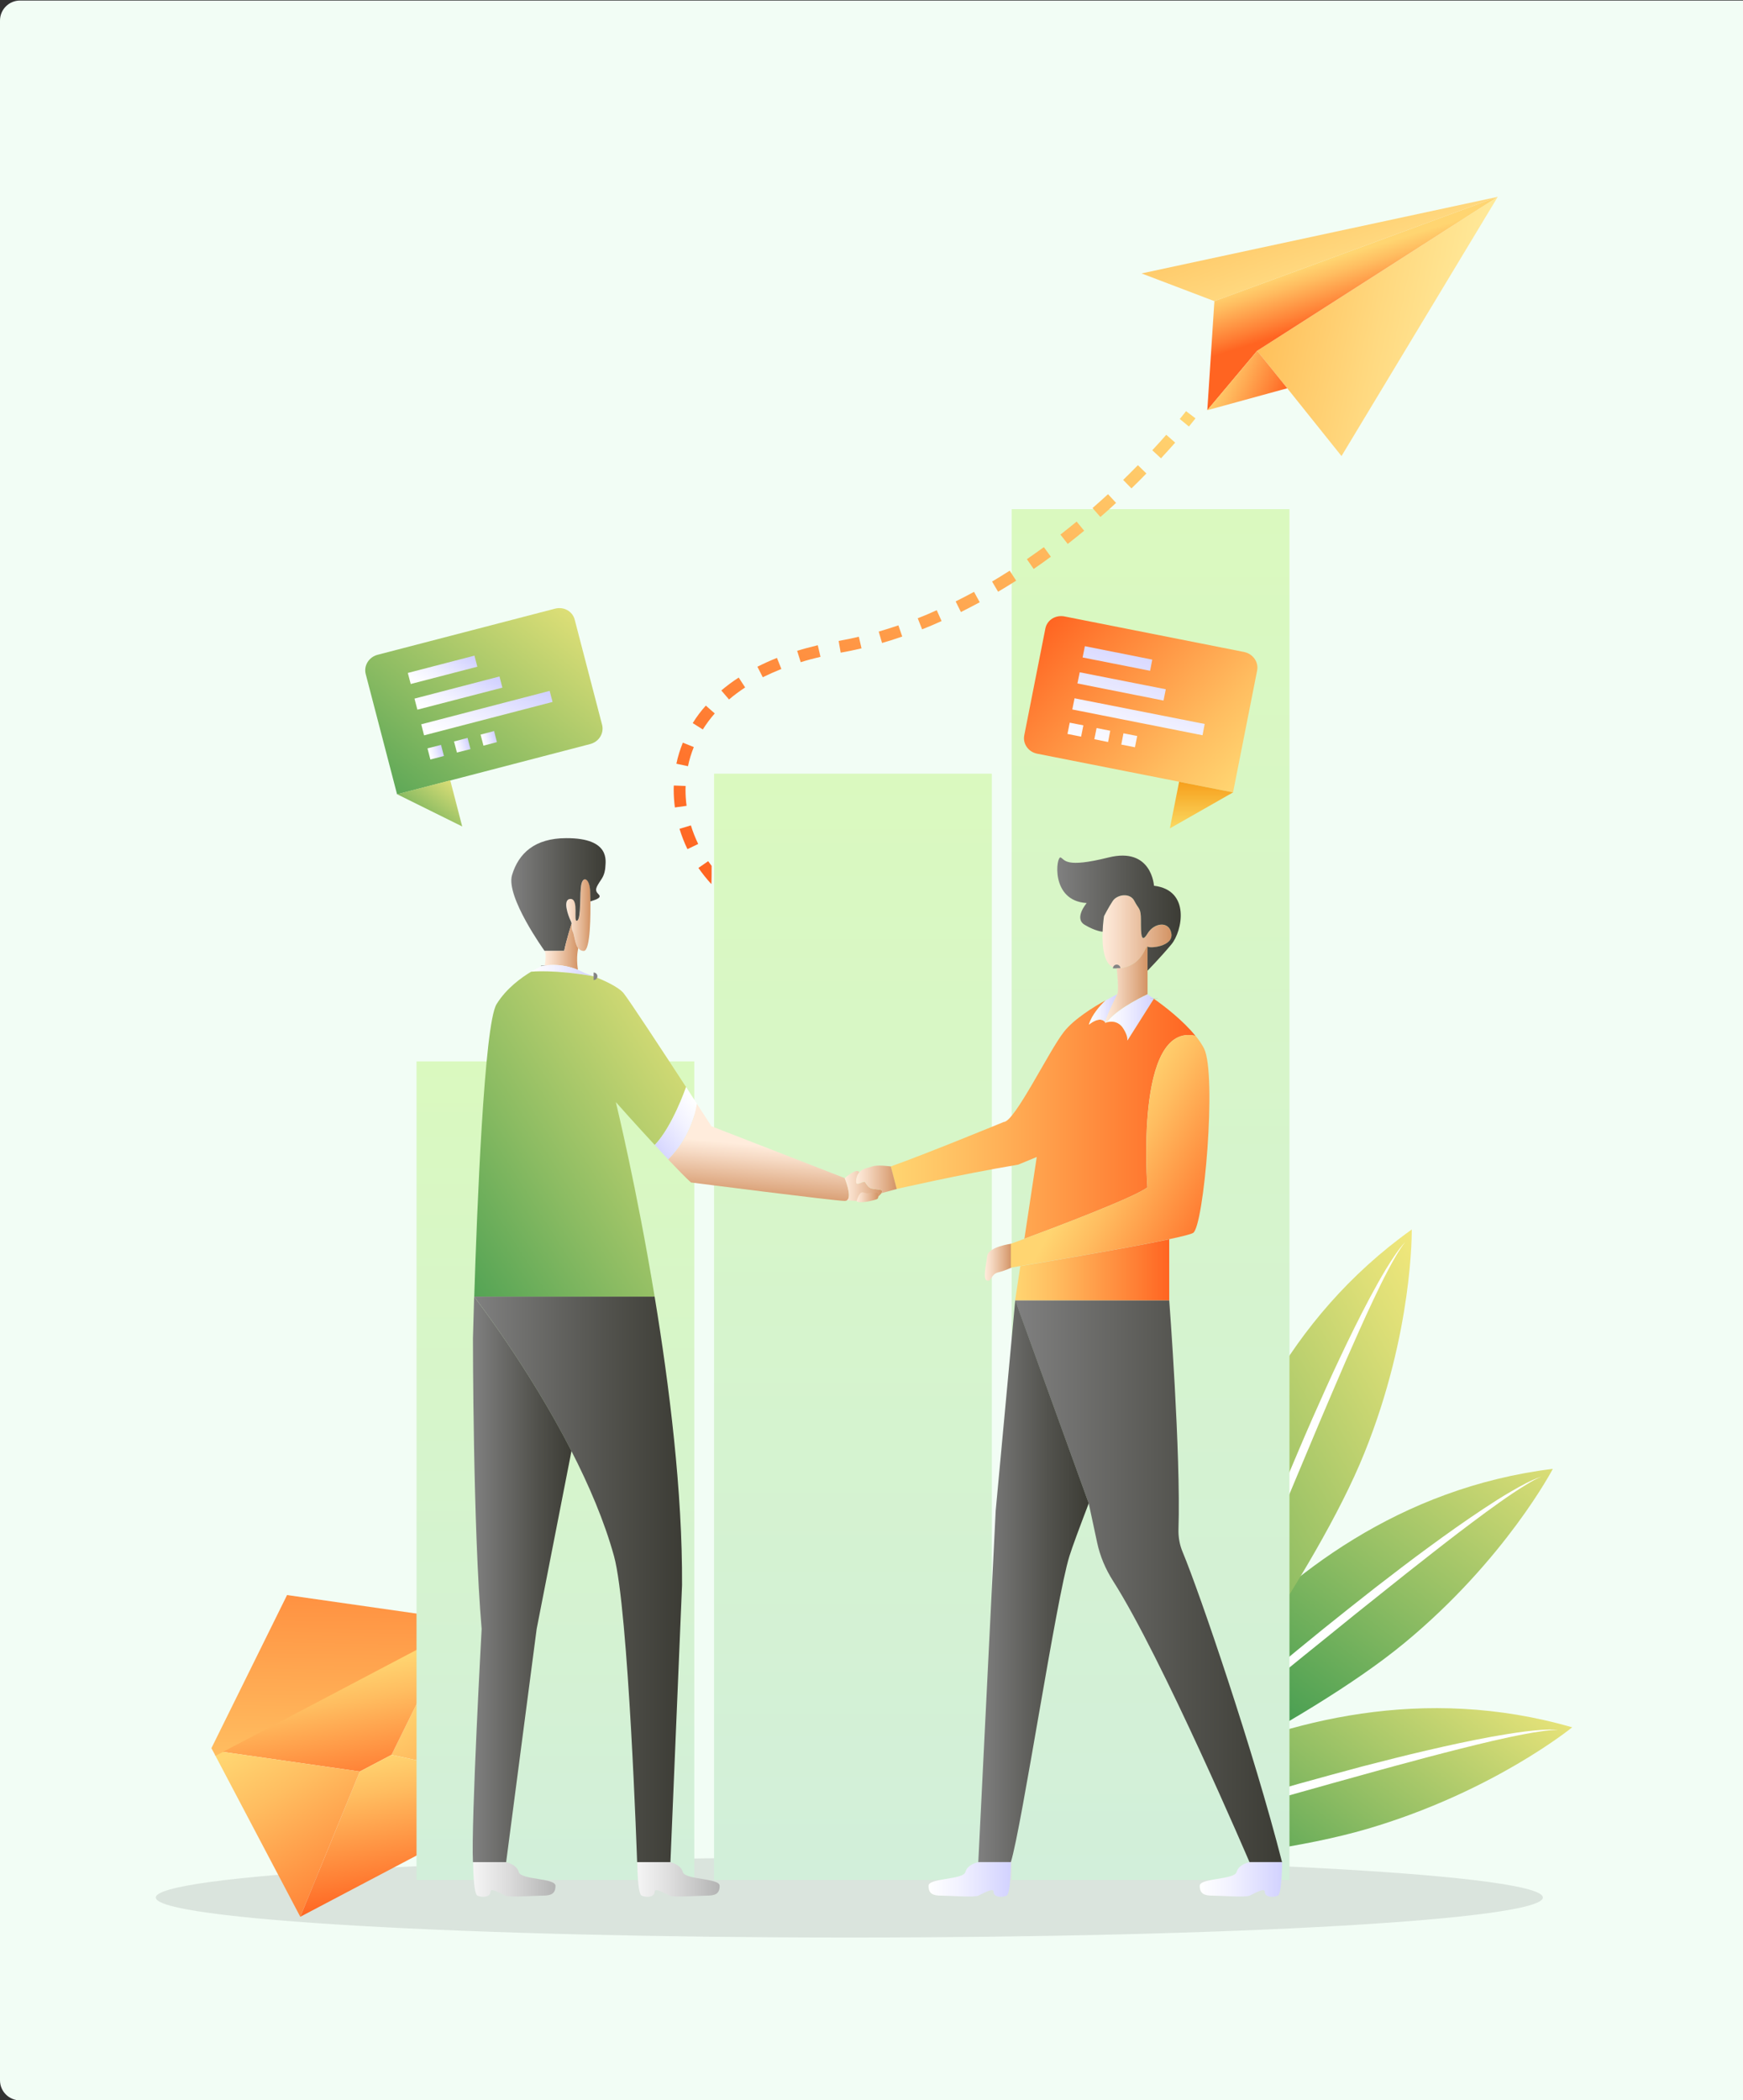 <svg width="435" height="524" viewBox="0 0 435 524" fill="none" xmlns="http://www.w3.org/2000/svg">
<rect x="0" y="0" width="435" height="524" fill="#333333" stroke="none"/>
<path d="M0 5.134C0 2.373 2.239 0.134 5 0.134H435V524H5C2.239 524 0 521.761 0 519V5.134Z" fill="#F2FDF5"/>
<path opacity="0.1" d="M211.969 483.385C307.562 483.385 385.056 478.914 385.056 473.399C385.056 467.883 307.562 463.413 211.969 463.413C116.376 463.413 38.882 467.883 38.882 473.399C38.882 478.914 116.376 483.385 211.969 483.385Z" fill="black"/>
<path d="M114.738 405.644L136.005 446.044L97.714 437.803L113.181 406.449L114.738 405.644Z" fill="url(#paint0_linear)"/>
<path d="M113.181 406.449L97.714 437.803L89.793 441.964L55.181 436.998L113.181 406.449Z" fill="url(#paint1_linear)"/>
<path d="M136.004 446.044L74.943 478.204L89.792 441.964L97.714 437.803L136.004 446.044Z" fill="url(#paint2_linear)"/>
<path d="M89.792 441.964L74.943 478.204L53.649 437.803L55.18 436.998L89.792 441.964Z" fill="url(#paint3_linear)"/>
<path d="M113.852 403.979L114.845 405.885L53.784 438.045L52.764 436.139L71.641 397.939L113.852 403.979Z" fill="url(#paint4_linear)"/>
<path d="M275.929 453.37C275.929 453.37 311.059 375.888 387.54 366.455C387.54 366.455 375.741 389.048 350.533 409.872C325.352 430.67 275.929 453.37 275.929 453.37Z" fill="url(#paint5_linear)"/>
<path d="M280.005 449.645C288.104 442.114 296.417 434.824 304.81 427.614C306.902 425.819 308.994 424.023 311.112 422.227L317.468 416.894C321.705 413.356 325.996 409.845 330.286 406.361C334.604 402.904 338.921 399.447 343.292 396.043C347.663 392.666 352.061 389.289 356.54 386.019C360.991 382.75 365.523 379.533 370.136 376.478C372.442 374.95 374.775 373.45 377.189 372.056C378.395 371.359 379.602 370.689 380.836 370.046C382.069 369.429 383.33 368.84 384.644 368.411C383.357 368.947 382.177 369.617 380.997 370.341C379.817 371.064 378.664 371.788 377.51 372.565C375.231 374.093 372.978 375.701 370.753 377.336C368.527 378.971 366.328 380.632 364.129 382.294C361.93 383.982 359.758 385.644 357.586 387.359L351.069 392.478C348.897 394.194 346.752 395.909 344.58 397.651C340.262 401.081 335.945 404.539 331.681 408.023C327.363 411.48 323.099 414.964 318.809 418.448L305.937 428.874C297.275 435.869 288.694 442.811 280.005 449.645Z" fill="white"/>
<path d="M295.666 436.325C295.666 436.325 289.605 351.5 352.33 306.742C352.33 306.742 352.732 332.23 340.503 362.515C328.302 392.827 295.666 436.325 295.666 436.325Z" fill="url(#paint6_linear)"/>
<path d="M297.489 431.125C301.029 420.646 304.837 410.274 308.779 399.929C309.771 397.356 310.737 394.756 311.756 392.183L314.786 384.465C316.824 379.319 318.943 374.227 321.034 369.108C323.18 364.016 325.325 358.923 327.551 353.858C329.803 348.793 332.029 343.754 334.416 338.742C336.776 333.731 339.216 328.772 341.817 323.868C343.131 321.429 344.472 318.99 345.893 316.631C346.618 315.452 347.368 314.273 348.146 313.121C348.924 311.995 349.755 310.869 350.72 309.851C349.862 310.923 349.111 312.102 348.414 313.281C347.717 314.461 347.047 315.667 346.403 316.899C345.116 319.338 343.909 321.804 342.729 324.323C341.549 326.816 340.396 329.335 339.27 331.854C338.143 334.374 337.017 336.893 335.918 339.412L332.646 347.024C331.546 349.57 330.474 352.089 329.401 354.635C327.256 359.727 325.11 364.82 322.992 369.912C320.847 375.004 318.755 380.096 316.636 385.215L310.281 400.519C306.124 410.757 301.86 420.968 297.489 431.125Z" fill="white"/>
<path d="M255.521 466.905C255.521 466.905 318.326 409.524 392.367 430.938C392.367 430.938 372.603 447.072 341.255 456.265C309.906 465.484 255.521 466.905 255.521 466.905Z" fill="url(#paint7_linear)"/>
<path d="M260.724 465.082C271.129 461.357 281.641 457.9 292.206 454.576C294.835 453.745 297.489 452.915 300.117 452.11L308.055 449.698C313.365 448.117 318.675 446.589 323.984 445.062C329.321 443.588 334.657 442.114 339.994 440.693C345.357 439.326 350.721 437.933 356.111 436.7C361.501 435.44 366.918 434.261 372.362 433.269C375.097 432.787 377.832 432.331 380.568 431.983C381.935 431.822 383.33 431.661 384.697 431.581C386.092 431.501 387.459 431.447 388.854 431.581C387.459 431.581 386.092 431.715 384.724 431.929C383.357 432.117 381.989 432.331 380.648 432.599C377.94 433.109 375.231 433.698 372.549 434.315C369.868 434.931 367.186 435.601 364.504 436.271C361.823 436.941 359.141 437.638 356.486 438.335L348.495 440.479C345.84 441.202 343.158 441.926 340.503 442.677C335.167 444.151 329.857 445.625 324.547 447.126C319.238 448.6 313.901 450.127 308.591 451.628L292.636 456.157C282.043 459.213 271.397 462.214 260.724 465.082Z" fill="white"/>
<rect x="103.953" y="264.798" width="69.321" height="204.224" fill="url(#paint8_linear)"/>
<rect x="178.208" y="193.022" width="69.321" height="276" fill="url(#paint9_linear)"/>
<rect x="252.49" y="127.022" width="69.321" height="342" fill="url(#paint10_linear)"/>
<path d="M252.437 310.28V316.229C252.437 316.229 250.962 316.98 249.112 317.436C247.261 317.891 247.529 319.767 246.376 319.499C245.196 319.231 246.108 315.72 246.376 313.362C246.645 311.03 252.437 310.28 252.437 310.28Z" fill="url(#paint11_linear)"/>
<path d="M179.602 470.469C179.602 472.452 178.529 472.935 176.357 472.935C174.185 472.935 168.232 473.417 167.159 472.935C166.087 472.452 163.378 470.844 163.378 471.943C163.378 473.417 161.206 473.417 160.133 472.935C159.061 472.452 159.061 464.573 159.061 464.573H167.159C167.159 464.573 169.868 465.055 170.404 467.039C170.94 469.022 179.602 468.513 179.602 470.469Z" fill="url(#paint12_linear)"/>
<path d="M138.627 470.469C138.627 472.452 137.554 472.935 135.382 472.935C133.21 472.935 127.256 473.417 126.184 472.935C125.111 472.452 122.402 470.844 122.402 471.943C122.402 473.417 120.23 473.417 119.158 472.935C118.085 472.452 118.085 464.573 118.085 464.573H126.21C126.21 464.573 128.919 465.055 129.455 467.039C129.965 469.022 138.627 468.513 138.627 470.469Z" fill="url(#paint13_linear)"/>
<path d="M145.68 237.247C145.09 237.247 144.661 236.979 144.339 236.55C143.454 235.398 143.347 233.173 142.971 232.369C142.569 231.565 142.757 231.056 142.676 230.386C142.649 230.171 142.569 229.93 142.435 229.662C141.899 228.59 140.263 224.248 142.435 224.248C144.607 224.248 142.971 230.198 144.071 229.662C145.143 229.126 144.607 222.614 145.143 220.47C145.68 218.299 147.316 219.397 147.316 222.64C147.316 222.64 147.342 223.23 147.342 224.195C147.396 227.92 147.396 237.247 145.68 237.247Z" fill="url(#paint14_linear)"/>
<path d="M150.104 219.344C148.629 221.542 148.334 222.078 149.433 223.176C150.426 224.168 147.771 224.677 147.342 224.892C147.315 223.954 147.288 222.667 147.288 222.667C147.288 219.424 145.652 218.325 145.116 220.496C144.58 222.667 145.116 229.153 144.043 229.689C142.971 230.225 144.58 224.275 142.407 224.275C140.235 224.275 141.871 228.617 142.407 229.689C142.541 229.957 142.622 230.198 142.649 230.413C142.649 230.413 141.335 234.567 140.798 237.247H135.918C135.918 237.247 126.156 223.712 127.792 218.299C129.428 212.885 133.451 209.106 141.335 209.106C152.464 209.079 151.123 214.922 151.069 216.369C151.042 216.905 150.881 218.191 150.104 219.344Z" fill="url(#paint15_linear)"/>
<path d="M135.945 240.892C135.945 240.945 135.919 240.972 135.919 241.026" stroke="#848484" stroke-width="1.875"/>
<path d="M144.231 241.964C140.504 240.436 137.286 240.704 135.945 240.892C136.454 237.756 135.918 237.247 135.918 237.247H140.799C141.335 234.54 142.649 230.413 142.649 230.413C142.756 231.083 142.542 231.565 142.944 232.396C143.346 233.173 143.453 235.424 144.312 236.577C144.338 236.55 143.722 238.641 144.231 241.964Z" fill="url(#paint16_linear)"/>
<path d="M148.147 243.572C138.573 241.857 132.781 242.393 132.566 242.42C134.149 241.482 135.248 241.026 135.248 241.026C135.248 241.026 135.489 240.972 135.945 240.892C137.286 240.677 140.504 240.436 144.232 241.964C144.822 242.205 145.412 242.473 146.002 242.795C146.002 242.795 146.887 243.09 148.147 243.572Z" fill="url(#paint17_linear)"/>
<path d="M163.406 285.65C158.552 280.423 153.886 275.17 153.698 274.956C153.832 275.546 158.9 296.343 163.379 323.519H118.354C119.024 302.266 120.821 255.498 123.931 250.513C126.372 246.574 130.072 243.92 132.566 242.42C132.781 242.393 138.573 241.857 148.147 243.572H148.174C150.56 244.51 154.261 246.145 155.629 247.78C156.916 249.361 165.202 261.957 171.209 271.177C171.102 271.499 167.777 281.067 163.406 285.65Z" fill="url(#paint18_linear)"/>
<path d="M170.217 395.48L167.32 464.573H159.007C159.007 464.573 156.862 401.349 153.242 388.244C150.828 379.48 146.94 370.448 142.595 361.979C131.788 340.86 118.326 323.493 118.326 323.493H163.378C167.052 345.764 170.351 372.27 170.217 395.48Z" fill="url(#paint19_linear)"/>
<path d="M142.622 362.006L133.934 406.388L126.318 464.573H118.031C117.549 454.657 120.203 406.388 120.203 406.388C118.031 381.222 118.031 333.945 118.031 333.945C118.031 333.945 118.139 329.871 118.326 323.519C118.353 323.519 131.815 340.886 142.622 362.006Z" fill="url(#paint20_linear)"/>
<path d="M173.944 275.385C173.917 275.626 172.925 283.237 166.784 289.268C165.684 288.115 164.558 286.882 163.432 285.65C167.803 281.093 171.128 271.499 171.235 271.204C172.201 272.705 173.112 274.125 173.944 275.385Z" fill="url(#paint21_linear)"/>
<path d="M211.38 299.452C211.246 299.559 211.058 299.613 210.817 299.613C208.457 299.613 172.442 295.003 172.442 295.003C171.048 293.743 169.009 291.626 166.757 289.268C172.898 283.264 173.89 275.626 173.917 275.385C176.089 278.735 177.564 280.986 177.564 280.986L210.79 293.904C210.817 293.931 212.748 298.568 211.38 299.452Z" fill="url(#paint22_linear)"/>
<path d="M142.649 361.898L142.623 362.006L142.649 361.898Z" fill="url(#paint23_linear)"/>
<path d="M148.147 243.572C148.147 243.572 148.173 243.572 148.147 243.572" stroke="#848484" stroke-width="1.875"/>
<path d="M220.069 297.522C220.042 297.576 220.016 297.63 219.962 297.71C219.801 297.951 219.56 298.166 219.184 298.514C218.701 298.943 217.924 299.238 216.932 299.452C216.047 299.64 214.867 299.64 213.794 299.613C212.48 299.559 211.381 299.452 211.381 299.452C212.748 298.568 210.817 293.931 210.817 293.931C210.817 293.931 213.07 291.894 214.089 292.162C214.223 292.189 214.357 292.296 214.491 292.457C214.196 292.779 213.928 293.207 213.794 293.797C213.15 296.665 214.974 294.655 215.859 294.869C216.315 295.646 216.824 296.343 217.468 296.504C219.104 296.906 220.471 296.558 220.069 297.522Z" fill="url(#paint24_linear)"/>
<path d="M319.961 464.573H311.836C311.836 464.573 290.034 413.597 277.779 394.408C275.901 391.46 274.534 388.244 273.81 384.84L271.718 375.084L253.349 324.404H291.804C291.804 324.404 294.727 362.783 294.11 381.543C294.056 383.5 294.405 385.456 295.183 387.279C299.42 397.436 312.909 436.968 319.961 464.573Z" fill="url(#paint25_linear)"/>
<path d="M286.387 236.148C285.85 235.612 285.314 241.026 279.334 241.562C279.119 241.589 278.878 241.589 278.69 241.562C275.445 241.267 275.043 236.175 275.177 232.476C275.258 230.279 275.526 228.59 275.526 228.59C275.526 228.59 276.598 226.419 277.698 224.811C278.771 223.176 282.042 222.64 283.115 224.811C284.188 226.982 284.751 226.446 284.751 229.689C284.751 232.932 284.751 235.639 286.387 232.932C288.022 230.225 291.803 229.689 292.34 232.932C292.876 236.148 286.923 236.711 286.387 236.148Z" fill="url(#paint26_linear)"/>
<path d="M278.691 241.589C278.691 241.562 278.691 241.562 278.691 241.589" stroke="#848484" stroke-width="1.875"/>
<path d="M286.387 236.148V248.048C286.387 248.048 279.334 251.291 276.626 254.534C276.385 254.828 276.197 255.016 276.09 255.096C275.875 255.257 275.795 255.204 275.821 254.989C275.902 253.837 278.691 248.262 278.798 248.048C279.334 247.512 278.718 241.776 278.691 241.562C278.878 241.589 279.12 241.589 279.334 241.562C285.288 241.026 285.851 235.612 286.387 236.148Z" fill="url(#paint27_linear)"/>
<path d="M292.34 235.612C289.632 238.855 286.387 242.178 286.387 242.178V236.148C286.923 236.684 292.876 236.148 292.34 232.905C291.804 229.662 287.996 230.198 286.387 232.905C284.751 235.612 284.751 232.905 284.751 229.662C284.751 226.419 284.215 226.955 283.115 224.784C282.042 222.614 278.771 223.15 277.698 224.784C276.626 226.419 275.526 228.563 275.526 228.563C275.526 228.563 275.258 230.279 275.177 232.45C275.177 232.45 273.381 232.342 270.672 230.708C267.964 229.073 271.209 225.294 271.209 225.294C262.01 224.758 263.619 213.394 264.719 213.93C265.792 214.466 265.792 216.637 276.626 213.93C287.459 211.223 287.996 220.979 287.996 220.979C297.221 222.078 295.049 232.369 292.34 235.612Z" fill="url(#paint28_linear)"/>
<path d="M287.995 249.173L281.506 259.438C280.97 259.974 282.042 259.438 280.433 256.731C278.851 254.105 276.25 255.07 276.089 255.123C276.223 255.016 276.411 254.828 276.625 254.56C279.334 251.317 286.386 248.075 286.386 248.075C286.386 248.075 287.003 248.477 287.995 249.173Z" fill="url(#paint29_linear)"/>
<path d="M298.347 258.42C283.088 254.989 286.36 296.236 286.36 296.236C282.928 298.809 263.593 306.099 255.655 309.047L258.739 288.651L254.126 290.554C239.029 293.1 223.77 296.638 223.77 296.638L222.295 291.01C230.42 288.169 250.506 279.914 250.506 279.914C253.215 279.914 261.689 262.333 265.497 257.455C267.964 254.292 272.844 251.264 275.955 249.549C274.588 250.835 272.469 253.14 271.745 255.632C271.745 255.632 274.453 253.301 275.794 255.016C275.767 255.23 275.848 255.284 276.062 255.123C276.197 255.07 278.825 254.078 280.407 256.731C282.043 259.438 280.943 259.974 281.479 259.438L287.969 249.173C290.463 250.915 295.236 254.56 298.347 258.42Z" fill="url(#paint30_linear)"/>
<path d="M297.758 307.6C297.194 307.921 294.995 308.484 291.804 309.154C281.614 311.325 261.501 314.702 254.636 315.854C253.135 316.095 252.276 316.256 252.276 316.256V310.306C252.276 310.306 253.59 309.824 255.682 309.047C263.62 306.099 282.955 298.782 286.387 296.236C286.387 296.236 283.116 254.989 298.374 258.42C299.232 259.465 299.957 260.537 300.493 261.582C303.711 268.095 300.466 305.992 297.758 307.6Z" fill="url(#paint31_linear)"/>
<path d="M278.797 248.075C278.69 248.289 275.901 253.864 275.821 255.016C274.453 253.301 271.771 255.632 271.771 255.632C272.496 253.14 274.614 250.835 275.982 249.549C277.564 248.664 278.69 248.128 278.797 248.075Z" fill="url(#paint32_linear)"/>
<path d="M291.804 309.181V324.404H253.349L254.636 315.881C261.501 314.729 281.587 311.325 291.804 309.181Z" fill="url(#paint33_linear)"/>
<path d="M287.995 249.147V249.173" stroke="#848484" stroke-width="1.875"/>
<path d="M271.718 375.058C269.439 381.007 267.642 385.832 266.891 388.244C263.646 398.535 254.984 455.889 252.276 464.573H244.15L248.495 376.88L253.375 324.377L271.718 375.058Z" fill="url(#paint34_linear)"/>
<path d="M252.276 464.573C252.276 464.573 252.276 472.452 251.203 472.935C250.131 473.417 247.958 473.417 247.958 471.943C247.958 470.844 245.25 472.426 244.177 472.935C243.105 473.417 237.125 472.935 234.979 472.935C232.807 472.935 231.734 472.452 231.734 470.469C231.734 468.513 240.396 468.995 240.933 467.039C241.469 465.055 244.177 464.573 244.177 464.573H252.276Z" fill="url(#paint35_linear)"/>
<path d="M319.962 464.573C319.962 464.573 319.962 472.452 318.889 472.935C317.816 473.417 315.644 473.417 315.644 471.943C315.644 470.844 312.936 472.426 311.863 472.935C310.79 473.417 304.81 472.935 302.665 472.935C300.519 472.935 299.42 472.452 299.42 470.469C299.42 468.513 308.082 468.995 308.618 467.039C309.154 465.055 311.863 464.573 311.863 464.573H319.962Z" fill="url(#paint36_linear)"/>
<path d="M220.069 297.522C220.472 296.558 219.104 296.906 217.468 296.477C216.825 296.316 216.315 295.62 215.859 294.842C214.947 294.628 213.124 296.638 213.794 293.77C213.928 293.181 214.197 292.752 214.491 292.43C215.35 291.465 216.664 291.385 217.683 291.01C219.024 290.527 222.322 291.01 222.322 291.01L223.797 296.638L219.962 297.683C220.016 297.63 220.043 297.576 220.069 297.522Z" fill="url(#paint37_linear)"/>
<path d="M213.794 299.693C213.794 299.693 214.357 297.254 215.376 297.469C216.395 297.683 216.207 297.844 217.039 297.603C217.87 297.388 218.835 297.469 218.97 297.63C219.104 297.79 219.399 298.862 218.916 299.13C218.46 299.398 214.491 300.39 213.794 299.693Z" fill="url(#paint38_linear)"/>
<path d="M143.427 154.593L150.265 180.831C150.802 182.921 149.488 185.065 147.289 185.628L99.099 198.171L91.269 168.154C90.732 166.064 92.073 163.919 94.245 163.357L138.493 151.859C140.692 151.269 142.891 152.502 143.427 154.593Z" fill="url(#paint39_linear)"/>
<path d="M119.131 166.332L102.504 170.646L101.78 167.886L118.407 163.571L119.131 166.332Z" fill="url(#paint40_linear)"/>
<path d="M125.379 171.558L104.167 177.052L103.443 174.291L124.655 168.77L125.379 171.558Z" fill="url(#paint41_linear)"/>
<path d="M137.903 175.122L105.83 183.457L105.133 180.697L137.179 172.362L137.903 175.122Z" fill="url(#paint42_linear)"/>
<path d="M110.79 188.603L107.412 189.488L106.688 186.7L110.066 185.843L110.79 188.603Z" fill="url(#paint43_linear)"/>
<path d="M117.414 186.888L114.036 187.746L113.312 184.985L116.69 184.101L117.414 186.888Z" fill="url(#paint44_linear)"/>
<path d="M124.012 185.146L120.66 186.03L119.936 183.27L123.314 182.385L124.012 185.146Z" fill="url(#paint45_linear)"/>
<path d="M112.373 194.687L115.35 206.185L99.099 198.144L112.373 194.687Z" fill="url(#paint46_linear)"/>
<path d="M260.884 156.844L255.628 183.431C255.199 185.548 256.647 187.612 258.873 188.04L307.733 197.689L313.74 167.296C314.169 165.179 312.694 163.115 310.495 162.66L265.657 153.789C263.405 153.36 261.286 154.7 260.884 156.844Z" fill="url(#paint47_linear)"/>
<path fill-rule="evenodd" clip-rule="evenodd" d="M270.189 164.027L287.03 167.35L287.567 164.563L270.753 161.213L270.189 164.027ZM268.902 170.512L290.382 174.774L290.946 171.96L269.465 167.725L268.902 170.512ZM300.117 183.431L267.615 176.998L268.178 174.211L300.653 180.616L300.117 183.431ZM266.408 183.109L269.814 183.779L270.377 180.965L266.971 180.295L266.408 183.109ZM276.545 185.119L273.112 184.422L273.676 181.635L277.081 182.305L276.545 185.119ZM279.843 185.762L283.249 186.432L283.812 183.618L280.38 182.948L279.843 185.762Z" fill="url(#paint48_linear)"/>
<path d="M294.271 195.035L291.965 206.667L307.733 197.689L294.271 195.035Z" fill="url(#paint49_linear)"/>
<path d="M373.792 49.107L334.8 113.778L321.258 96.867L313.749 87.513L373.792 49.107Z" fill="url(#paint50_linear)"/>
<path d="M373.792 49.107L303.076 75.131L284.895 68.216L373.792 49.107Z" fill="url(#paint51_linear)"/>
<path d="M373.792 49.107L313.75 87.513L301.307 102.334L303.077 75.131L373.792 49.107Z" fill="url(#paint52_linear)"/>
<path d="M321.258 96.867L301.307 102.334L313.75 87.513L321.258 96.867Z" fill="url(#paint53_linear)"/>
<path d="M296.721 106.408L294.441 104.532C295.46 103.299 295.997 102.575 295.997 102.575L298.357 104.371C298.33 104.398 297.767 105.121 296.721 106.408Z" fill="url(#paint54_linear)"/>
<path fill-rule="evenodd" clip-rule="evenodd" d="M287.576 112.331L289.749 114.341L289.749 114.34C290.956 113.027 292.162 111.714 293.288 110.428L291.063 108.471C289.936 109.758 288.783 111.044 287.576 112.331ZM282.374 121.845L280.309 119.728C281.543 118.522 282.776 117.289 283.983 116.056L286.102 118.12C284.895 119.379 283.634 120.639 282.374 121.845ZM272.666 126.75L274.624 128.974C275.938 127.849 277.252 126.669 278.539 125.463L276.528 123.292C275.268 124.445 273.954 125.624 272.666 126.75ZM266.472 135.701L264.648 133.37C265.989 132.324 267.357 131.225 268.697 130.127L270.575 132.405C269.234 133.53 267.839 134.629 266.472 135.701ZM256.281 139.507L257.971 141.946C259.419 140.954 260.867 139.936 262.261 138.891L260.518 136.505C259.097 137.524 257.676 138.542 256.281 139.507ZM249.094 147.628L247.593 145.082C248.906 144.318 250.219 143.491 251.513 142.676L251.991 142.375L253.6 144.867C252.098 145.805 250.596 146.743 249.094 147.628ZM238.502 150.04L239.816 152.693C241.371 151.916 242.953 151.085 244.509 150.254L243.088 147.654C241.559 148.485 240.03 149.289 238.502 150.04ZM230.135 157.008L229.036 154.247C230.618 153.631 232.227 152.961 233.782 152.237L234.989 154.944C233.407 155.668 231.771 156.365 230.135 157.008ZM219.301 157.571L220.132 160.412C221.822 159.929 223.511 159.393 225.174 158.804L224.209 156.016C222.573 156.579 220.937 157.088 219.301 157.571ZM209.808 162.824L209.298 159.903C210.961 159.608 212.651 159.259 214.34 158.857L215.01 161.752C213.294 162.154 211.551 162.529 209.808 162.824ZM198.947 162.368L199.832 165.209C201.414 164.7 203.077 164.271 204.766 163.869L204.096 160.975C202.326 161.403 200.583 161.859 198.947 162.368ZM190.366 168.961L189.025 166.335C190.58 165.558 192.216 164.807 193.906 164.137L195.005 166.898C193.396 167.541 191.841 168.238 190.366 168.961ZM180.015 172.258L181.945 174.509C183.179 173.437 184.547 172.445 185.968 171.507L184.359 169.042C182.804 170.033 181.355 171.132 180.015 172.258ZM175.402 181.987L172.881 180.405C173.82 178.878 174.919 177.404 176.153 176.037L178.379 177.993C177.252 179.28 176.26 180.62 175.402 181.987ZM168.805 190.536L171.701 191.152C172.023 189.544 172.533 187.936 173.149 186.382L170.414 185.283C169.717 186.998 169.181 188.74 168.805 190.536ZM168.43 201.444C168.242 199.97 168.135 198.496 168.135 197.022C168.135 196.673 168.135 196.325 168.162 195.977L171.111 196.084C171.111 196.245 171.105 196.399 171.098 196.553C171.091 196.707 171.085 196.861 171.085 197.022C171.085 198.362 171.165 199.702 171.353 201.042L168.43 201.444ZM169.583 206.777C170.119 208.493 170.763 210.208 171.567 211.843L174.249 210.556C173.525 209.056 172.908 207.501 172.425 205.92L169.583 206.777ZM174.303 216.533C175.295 217.953 176.368 219.294 177.521 220.553C177.601 220.634 177.601 216.024 177.601 216.024C177.601 216.024 177.011 215.247 176.743 214.845L174.303 216.533Z" fill="url(#paint55_linear)"/>
<defs>
<linearGradient id="paint0_linear" x1="86.287" y1="434.831" x2="112.991" y2="475.651" gradientUnits="userSpaceOnUse">
<stop stop-color="#FFD571"/>
<stop offset="0.251" stop-color="#FFBD60"/>
<stop offset="0.778" stop-color="#FF8035"/>
<stop offset="1" stop-color="#FF6421"/>
</linearGradient>
<linearGradient id="paint1_linear" x1="54.997" y1="421.475" x2="61.358" y2="455.887" gradientUnits="userSpaceOnUse">
<stop stop-color="#FFD571"/>
<stop offset="0.251" stop-color="#FFBD60"/>
<stop offset="0.778" stop-color="#FF8035"/>
<stop offset="1" stop-color="#FF6421"/>
</linearGradient>
<linearGradient id="paint2_linear" x1="68.49" y1="442.397" x2="75.29" y2="478.977" gradientUnits="userSpaceOnUse">
<stop stop-color="#FFD571"/>
<stop offset="0.251" stop-color="#FFBD60"/>
<stop offset="0.778" stop-color="#FF8035"/>
<stop offset="1" stop-color="#FF6421"/>
</linearGradient>
<linearGradient id="paint3_linear" x1="44.298" y1="445.235" x2="73.759" y2="496.14" gradientUnits="userSpaceOnUse">
<stop stop-color="#FFD571"/>
<stop offset="0.251" stop-color="#FFBD60"/>
<stop offset="0.778" stop-color="#FF8035"/>
<stop offset="1" stop-color="#FF6421"/>
</linearGradient>
<linearGradient id="paint4_linear" x1="162.708" y1="466.678" x2="164.495" y2="359.162" gradientUnits="userSpaceOnUse">
<stop stop-color="#FFD571"/>
<stop offset="0.251" stop-color="#FFBD60"/>
<stop offset="0.778" stop-color="#FF8035"/>
<stop offset="1" stop-color="#FF6421"/>
</linearGradient>
<linearGradient id="paint5_linear" x1="353.93" y1="473.332" x2="433.558" y2="368.35" gradientUnits="userSpaceOnUse">
<stop stop-color="#30944C"/>
<stop offset="0.41" stop-color="#8ABB62"/>
<stop offset="0.816" stop-color="#DEDF77"/>
<stop offset="1" stop-color="#FFED7F"/>
</linearGradient>
<linearGradient id="paint6_linear" x1="329.07" y1="540.864" x2="456.3" y2="468.898" gradientUnits="userSpaceOnUse">
<stop stop-color="#30944C"/>
<stop offset="0.41" stop-color="#8ABB62"/>
<stop offset="0.816" stop-color="#DEDF77"/>
<stop offset="1" stop-color="#FFED7F"/>
</linearGradient>
<linearGradient id="paint7_linear" x1="293.46" y1="475.538" x2="362.467" y2="387.571" gradientUnits="userSpaceOnUse">
<stop stop-color="#30944C"/>
<stop offset="0.41" stop-color="#8ABB62"/>
<stop offset="0.816" stop-color="#DEDF77"/>
<stop offset="1" stop-color="#FFED7F"/>
</linearGradient>
<linearGradient id="paint8_linear" x1="103.953" y1="264.798" x2="103.953" y2="469.022" gradientUnits="userSpaceOnUse">
<stop stop-color="#DAF9BF"/>
<stop offset="1" stop-color="#D2EFDA"/>
</linearGradient>
<linearGradient id="paint9_linear" x1="178.208" y1="193.022" x2="178.208" y2="469.022" gradientUnits="userSpaceOnUse">
<stop stop-color="#DAF9BF"/>
<stop offset="1" stop-color="#D2EFDA"/>
</linearGradient>
<linearGradient id="paint10_linear" x1="252.49" y1="127.022" x2="252.49" y2="469.022" gradientUnits="userSpaceOnUse">
<stop stop-color="#DAF9BF"/>
<stop offset="1" stop-color="#D2EFDA"/>
</linearGradient>
<linearGradient id="paint11_linear" x1="245.778" y1="319.526" x2="252.432" y2="319.526" gradientUnits="userSpaceOnUse">
<stop stop-color="#FFECDC"/>
<stop offset="0.238" stop-color="#F6DAC4"/>
<stop offset="0.737" stop-color="#E0AD87"/>
<stop offset="1" stop-color="#D39364"/>
</linearGradient>
<linearGradient id="paint12_linear" x1="159.023" y1="473.24" x2="179.604" y2="473.24" gradientUnits="userSpaceOnUse">
<stop stop-color="#F5F5F5"/>
<stop offset="0.405" stop-color="#DDDDDD"/>
<stop offset="1" stop-color="#B3B3B3"/>
</linearGradient>
<linearGradient id="paint13_linear" x1="118.053" y1="473.24" x2="138.633" y2="473.24" gradientUnits="userSpaceOnUse">
<stop stop-color="#F5F5F5"/>
<stop offset="0.405" stop-color="#DDDDDD"/>
<stop offset="1" stop-color="#B3B3B3"/>
</linearGradient>
<linearGradient id="paint14_linear" x1="141.33" y1="237.255" x2="147.358" y2="237.255" gradientUnits="userSpaceOnUse">
<stop stop-color="#FFECDC"/>
<stop offset="0.238" stop-color="#F6DAC4"/>
<stop offset="0.737" stop-color="#E0AD87"/>
<stop offset="1" stop-color="#D39364"/>
</linearGradient>
<linearGradient id="paint15_linear" x1="127.618" y1="237.237" x2="151.154" y2="237.237" gradientUnits="userSpaceOnUse">
<stop stop-color="#808080"/>
<stop offset="0.639" stop-color="#52524D"/>
<stop offset="1" stop-color="#3C3C35"/>
</linearGradient>
<linearGradient id="paint16_linear" x1="135.925" y1="241.966" x2="144.341" y2="241.966" gradientUnits="userSpaceOnUse">
<stop stop-color="#FFECDC"/>
<stop offset="0.238" stop-color="#F6DAC4"/>
<stop offset="0.737" stop-color="#E0AD87"/>
<stop offset="1" stop-color="#D39364"/>
</linearGradient>
<linearGradient id="paint17_linear" x1="132.568" y1="243.576" x2="148.154" y2="243.576" gradientUnits="userSpaceOnUse">
<stop offset="0.003" stop-color="white"/>
<stop offset="0.367" stop-color="#F2F2FF"/>
<stop offset="1" stop-color="#D2D2FF"/>
</linearGradient>
<linearGradient id="paint18_linear" x1="140.734" y1="396.926" x2="246.673" y2="329.66" gradientUnits="userSpaceOnUse">
<stop stop-color="#30944C"/>
<stop offset="0.41" stop-color="#8ABB62"/>
<stop offset="0.816" stop-color="#DEDF77"/>
<stop offset="1" stop-color="#FFED7F"/>
</linearGradient>
<linearGradient id="paint19_linear" x1="118.35" y1="464.561" x2="170.227" y2="464.561" gradientUnits="userSpaceOnUse">
<stop stop-color="#808080"/>
<stop offset="0.639" stop-color="#52524D"/>
<stop offset="1" stop-color="#3C3C35"/>
</linearGradient>
<linearGradient id="paint20_linear" x1="117.996" y1="464.495" x2="142.619" y2="464.495" gradientUnits="userSpaceOnUse">
<stop stop-color="#808080"/>
<stop offset="0.639" stop-color="#52524D"/>
<stop offset="1" stop-color="#3C3C35"/>
</linearGradient>
<linearGradient id="paint21_linear" x1="167.54" y1="266.987" x2="154.931" y2="276.546" gradientUnits="userSpaceOnUse">
<stop offset="0.003" stop-color="white"/>
<stop offset="0.367" stop-color="#F2F2FF"/>
<stop offset="1" stop-color="#D2D2FF"/>
</linearGradient>
<linearGradient id="paint22_linear" x1="179.624" y1="284.796" x2="178.319" y2="298.357" gradientUnits="userSpaceOnUse">
<stop stop-color="#FFECDC"/>
<stop offset="0.238" stop-color="#F6DAC4"/>
<stop offset="0.737" stop-color="#E0AD87"/>
<stop offset="1" stop-color="#D39364"/>
</linearGradient>
<linearGradient id="paint23_linear" x1="142.619" y1="361.964" x2="142.641" y2="361.964" gradientUnits="userSpaceOnUse">
<stop offset="0.003" stop-color="white"/>
<stop offset="0.367" stop-color="#F2F2FF"/>
<stop offset="1" stop-color="#D2D2FF"/>
</linearGradient>
<linearGradient id="paint24_linear" x1="210.821" y1="299.623" x2="220.137" y2="299.623" gradientUnits="userSpaceOnUse">
<stop stop-color="#FFECDC"/>
<stop offset="0.238" stop-color="#F6DAC4"/>
<stop offset="0.737" stop-color="#E0AD87"/>
<stop offset="1" stop-color="#D39364"/>
</linearGradient>
<linearGradient id="paint25_linear" x1="253.347" y1="464.568" x2="319.962" y2="464.568" gradientUnits="userSpaceOnUse">
<stop stop-color="#808080"/>
<stop offset="0.639" stop-color="#52524D"/>
<stop offset="1" stop-color="#3C3C35"/>
</linearGradient>
<linearGradient id="paint26_linear" x1="275.169" y1="241.573" x2="292.376" y2="241.573" gradientUnits="userSpaceOnUse">
<stop stop-color="#FFECDC"/>
<stop offset="0.238" stop-color="#F6DAC4"/>
<stop offset="0.737" stop-color="#E0AD87"/>
<stop offset="1" stop-color="#D39364"/>
</linearGradient>
<linearGradient id="paint27_linear" x1="275.82" y1="255.207" x2="286.384" y2="255.207" gradientUnits="userSpaceOnUse">
<stop stop-color="#FFECDC"/>
<stop offset="0.238" stop-color="#F6DAC4"/>
<stop offset="0.737" stop-color="#E0AD87"/>
<stop offset="1" stop-color="#D39364"/>
</linearGradient>
<linearGradient id="paint28_linear" x1="263.871" y1="242.195" x2="294.681" y2="242.195" gradientUnits="userSpaceOnUse">
<stop stop-color="#808080"/>
<stop offset="0.639" stop-color="#52524D"/>
<stop offset="1" stop-color="#3C3C35"/>
</linearGradient>
<linearGradient id="paint29_linear" x1="276.088" y1="259.619" x2="287.992" y2="259.619" gradientUnits="userSpaceOnUse">
<stop offset="0.003" stop-color="white"/>
<stop offset="0.367" stop-color="#F2F2FF"/>
<stop offset="1" stop-color="#D2D2FF"/>
</linearGradient>
<linearGradient id="paint30_linear" x1="222.319" y1="309.046" x2="298.358" y2="309.046" gradientUnits="userSpaceOnUse">
<stop stop-color="#FFD571"/>
<stop offset="0.251" stop-color="#FFBD60"/>
<stop offset="0.778" stop-color="#FF8035"/>
<stop offset="1" stop-color="#FF6421"/>
</linearGradient>
<linearGradient id="paint31_linear" x1="263.689" y1="304.251" x2="297.285" y2="323.004" gradientUnits="userSpaceOnUse">
<stop stop-color="#FFD571"/>
<stop offset="0.251" stop-color="#FFBD60"/>
<stop offset="0.778" stop-color="#FF8035"/>
<stop offset="1" stop-color="#FF6421"/>
</linearGradient>
<linearGradient id="paint32_linear" x1="271.761" y1="255.643" x2="278.796" y2="255.643" gradientUnits="userSpaceOnUse">
<stop offset="0.003" stop-color="white"/>
<stop offset="0.367" stop-color="#F2F2FF"/>
<stop offset="1" stop-color="#D2D2FF"/>
</linearGradient>
<linearGradient id="paint33_linear" x1="253.347" y1="324.39" x2="291.8" y2="324.39" gradientUnits="userSpaceOnUse">
<stop stop-color="#FFD571"/>
<stop offset="0.251" stop-color="#FFBD60"/>
<stop offset="0.778" stop-color="#FF8035"/>
<stop offset="1" stop-color="#FF6421"/>
</linearGradient>
<linearGradient id="paint34_linear" x1="244.14" y1="464.605" x2="271.718" y2="464.605" gradientUnits="userSpaceOnUse">
<stop stop-color="#808080"/>
<stop offset="0.639" stop-color="#52524D"/>
<stop offset="1" stop-color="#3C3C35"/>
</linearGradient>
<linearGradient id="paint35_linear" x1="231.683" y1="473.24" x2="252.264" y2="473.24" gradientUnits="userSpaceOnUse">
<stop offset="0.003" stop-color="white"/>
<stop offset="0.367" stop-color="#F2F2FF"/>
<stop offset="1" stop-color="#D2D2FF"/>
</linearGradient>
<linearGradient id="paint36_linear" x1="299.382" y1="473.24" x2="319.963" y2="473.24" gradientUnits="userSpaceOnUse">
<stop offset="0.003" stop-color="white"/>
<stop offset="0.367" stop-color="#F2F2FF"/>
<stop offset="1" stop-color="#D2D2FF"/>
</linearGradient>
<linearGradient id="paint37_linear" x1="213.652" y1="297.699" x2="223.798" y2="297.699" gradientUnits="userSpaceOnUse">
<stop stop-color="#FFECDC"/>
<stop offset="0.238" stop-color="#F6DAC4"/>
<stop offset="0.737" stop-color="#E0AD87"/>
<stop offset="1" stop-color="#D39364"/>
</linearGradient>
<linearGradient id="paint38_linear" x1="213.785" y1="299.947" x2="219.178" y2="299.947" gradientUnits="userSpaceOnUse">
<stop stop-color="#FFECDC"/>
<stop offset="0.238" stop-color="#F6DAC4"/>
<stop offset="0.737" stop-color="#E0AD87"/>
<stop offset="1" stop-color="#D39364"/>
</linearGradient>
<linearGradient id="paint39_linear" x1="116.231" y1="240.172" x2="181.646" y2="158.819" gradientUnits="userSpaceOnUse">
<stop stop-color="#30944C"/>
<stop offset="0.41" stop-color="#8ABB62"/>
<stop offset="0.816" stop-color="#DEDF77"/>
<stop offset="1" stop-color="#FFED7F"/>
</linearGradient>
<linearGradient id="paint40_linear" x1="107.446" y1="172.661" x2="114.227" y2="162.053" gradientUnits="userSpaceOnUse">
<stop offset="0.003" stop-color="white"/>
<stop offset="0.367" stop-color="#F2F2FF"/>
<stop offset="1" stop-color="#D2D2FF"/>
</linearGradient>
<linearGradient id="paint41_linear" x1="111.116" y1="179.677" x2="118.332" y2="166.507" gradientUnits="userSpaceOnUse">
<stop offset="0.003" stop-color="white"/>
<stop offset="0.367" stop-color="#F2F2FF"/>
<stop offset="1" stop-color="#D2D2FF"/>
</linearGradient>
<linearGradient id="paint42_linear" x1="117.796" y1="187.508" x2="126.087" y2="168.696" gradientUnits="userSpaceOnUse">
<stop offset="0.003" stop-color="white"/>
<stop offset="0.367" stop-color="#F2F2FF"/>
<stop offset="1" stop-color="#D2D2FF"/>
</linearGradient>
<linearGradient id="paint43_linear" x1="107.541" y1="189.592" x2="110.844" y2="188.503" gradientUnits="userSpaceOnUse">
<stop offset="0.003" stop-color="white"/>
<stop offset="0.367" stop-color="#F2F2FF"/>
<stop offset="1" stop-color="#D2D2FF"/>
</linearGradient>
<linearGradient id="paint44_linear" x1="114.162" y1="187.87" x2="117.465" y2="186.781" gradientUnits="userSpaceOnUse">
<stop offset="0.003" stop-color="white"/>
<stop offset="0.367" stop-color="#F2F2FF"/>
<stop offset="1" stop-color="#D2D2FF"/>
</linearGradient>
<linearGradient id="paint45_linear" x1="120.78" y1="186.158" x2="124.088" y2="185.082" gradientUnits="userSpaceOnUse">
<stop offset="0.003" stop-color="white"/>
<stop offset="0.367" stop-color="#F2F2FF"/>
<stop offset="1" stop-color="#D2D2FF"/>
</linearGradient>
<linearGradient id="paint46_linear" x1="105.98" y1="216.579" x2="121.735" y2="194.857" gradientUnits="userSpaceOnUse">
<stop stop-color="#30944C"/>
<stop offset="0.41" stop-color="#8ABB62"/>
<stop offset="0.816" stop-color="#DEDF77"/>
<stop offset="1" stop-color="#FFED7F"/>
</linearGradient>
<linearGradient id="paint47_linear" x1="235.75" y1="181.998" x2="281.512" y2="224.933" gradientUnits="userSpaceOnUse">
<stop stop-color="#FF6421"/>
<stop offset="0.222" stop-color="#FF8035"/>
<stop offset="0.749" stop-color="#FFBD60"/>
<stop offset="1" stop-color="#FFD571"/>
</linearGradient>
<linearGradient id="paint48_linear" x1="291.357" y1="195.511" x2="301.259" y2="163.96" gradientUnits="userSpaceOnUse">
<stop stop-color="white"/>
<stop offset="0.367" stop-color="#F2F2FF"/>
<stop offset="1" stop-color="#D2D2FF"/>
</linearGradient>
<linearGradient id="paint49_linear" x1="291.965" y1="195.035" x2="291.965" y2="206.667" gradientUnits="userSpaceOnUse">
<stop stop-color="#F79F1C"/>
<stop offset="1" stop-color="#FAD961"/>
</linearGradient>
<linearGradient id="paint50_linear" x1="311.962" y1="98.759" x2="360.605" y2="108.612" gradientUnits="userSpaceOnUse">
<stop stop-color="#FFC05B"/>
<stop offset="0.564" stop-color="#FFD980"/>
<stop offset="1" stop-color="#FFE999"/>
</linearGradient>
<linearGradient id="paint51_linear" x1="263.783" y1="63.816" x2="279.22" y2="106.146" gradientUnits="userSpaceOnUse">
<stop stop-color="#FFC05B"/>
<stop offset="0.564" stop-color="#FFD980"/>
<stop offset="1" stop-color="#FFE999"/>
</linearGradient>
<linearGradient id="paint52_linear" x1="322.594" y1="67.638" x2="326.875" y2="81.477" gradientUnits="userSpaceOnUse">
<stop stop-color="#FFD571"/>
<stop offset="0.251" stop-color="#FFBD60"/>
<stop offset="0.778" stop-color="#FF8035"/>
<stop offset="1" stop-color="#FF6421"/>
</linearGradient>
<linearGradient id="paint53_linear" x1="300.491" y1="100.498" x2="316.957" y2="107.51" gradientUnits="userSpaceOnUse">
<stop stop-color="#FFD571"/>
<stop offset="0.251" stop-color="#FFBD60"/>
<stop offset="0.778" stop-color="#FF8035"/>
<stop offset="1" stop-color="#FF6421"/>
</linearGradient>
<linearGradient id="paint54_linear" x1="231.805" y1="52.372" x2="127.468" y2="180.498" gradientUnits="userSpaceOnUse">
<stop stop-color="#FFD571"/>
<stop offset="0.251" stop-color="#FFBD60"/>
<stop offset="0.778" stop-color="#FF8035"/>
<stop offset="1" stop-color="#FF6421"/>
</linearGradient>
<linearGradient id="paint55_linear" x1="209.16" y1="42.687" x2="116.62" y2="178.453" gradientUnits="userSpaceOnUse">
<stop stop-color="#FFD571"/>
<stop offset="0.251" stop-color="#FFBD60"/>
<stop offset="0.778" stop-color="#FF8035"/>
<stop offset="1" stop-color="#FF6421"/>
</linearGradient>
</defs>
</svg>
